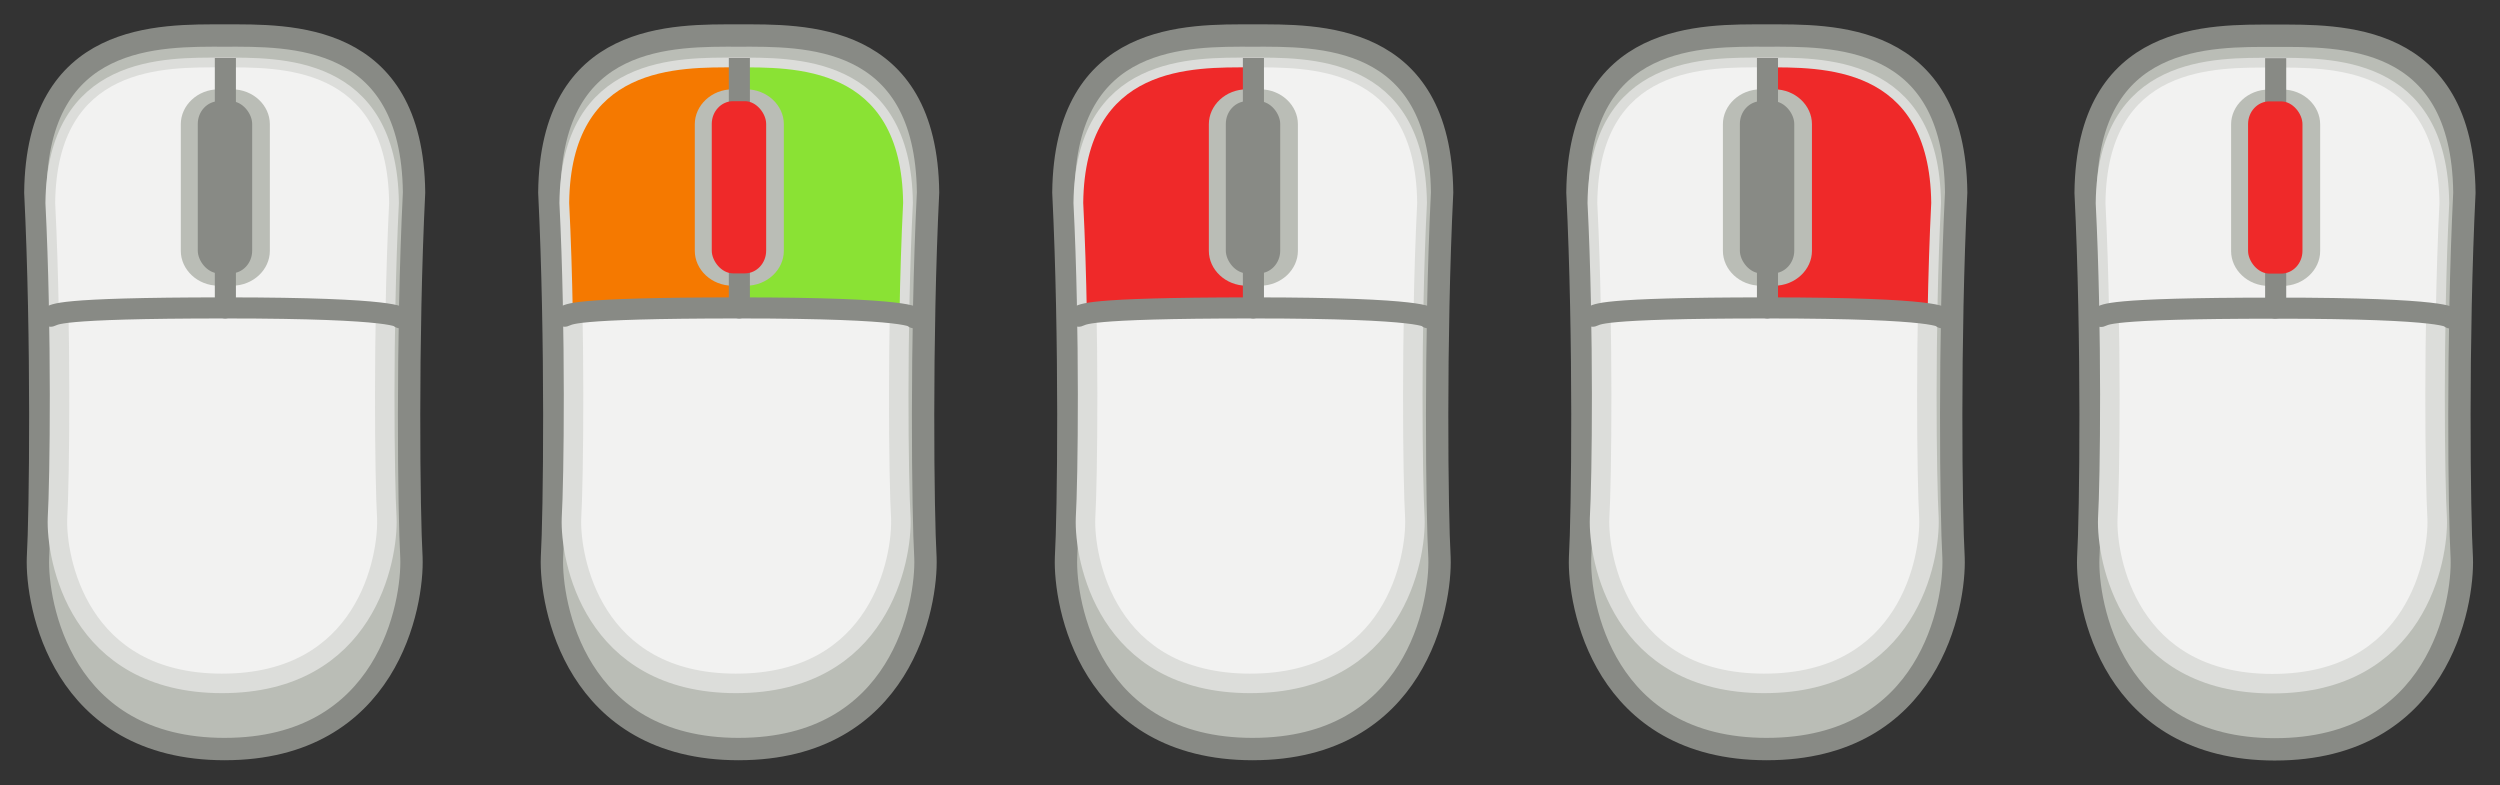 <?xml version="1.0" encoding="UTF-8" standalone="no"?>
<!-- Created with Inkscape (http://www.inkscape.org/) -->

<svg
   xmlns:dc="http://purl.org/dc/elements/1.1/"
   xmlns:cc="http://creativecommons.org/ns#"
   xmlns:rdf="http://www.w3.org/1999/02/22-rdf-syntax-ns#"
   xmlns:svg="http://www.w3.org/2000/svg"
   xmlns="http://www.w3.org/2000/svg"
   xmlns:xlink="http://www.w3.org/1999/xlink"
   xmlns:sodipodi="http://sodipodi.sourceforge.net/DTD/sodipodi-0.dtd"
   xmlns:inkscape="http://www.inkscape.org/namespaces/inkscape"
   width="2038.178"
   height="640"
   viewBox="0 0 2038.178 640"
   id="svg2"
   version="1.1"
   inkscape:version="0.91 r13725"
   sodipodi:docname="tango_mouse_by_Juhele.svg"
   inkscape:export-filename="F:\_GRAFIKA\2018_07_RAMESIS_wiki_grafiky\Wiki_grafiky\atribut_tabulka_cas\tango_mouse_by_Juhele.png"
   inkscape:export-xdpi="94"
   inkscape:export-ydpi="94">
  <rect x="0" y="0" width="2038.178" height="640" fill="#333333" stroke="none"/>
  <title
     id="title12324">Tango inspired computer mouse for tutorials etc.</title>
  <defs
     id="defs4">
    <linearGradient
       id="linearGradient4750">
      <stop
         offset="0"
         style="stop-color:#ffffff;stop-opacity:0"
         id="stop4752" />
      <stop
         offset=".5"
         style="stop-color:#ffffff"
         id="stop4758" />
      <stop
         offset="1"
         style="stop-color:#ffffff;stop-opacity:0"
         id="stop4754" />
    </linearGradient>
    <linearGradient
       inkscape:collect="always"
       xlink:href="#linearGradient4750"
       id="linearGradient12134"
       gradientUnits="userSpaceOnUse"
       gradientTransform="matrix(0.524,0,0,0.527,405.678,-39.543)"
       x1="38.293"
       y1="6.717"
       x2="39.438"
       y2="8.162" />
  </defs>
  <sodipodi:namedview
     id="base"
     pagecolor="#ffffff"
     bordercolor="#666666"
     borderopacity="1.0"
     inkscape:pageopacity="0.0"
     inkscape:pageshadow="2"
     inkscape:zoom="0.28534993"
     inkscape:cx="477.95873"
     inkscape:cy="238.57128"
     inkscape:document-units="px"
     inkscape:current-layer="g12147"
     showgrid="false"
     units="px"
     inkscape:showpageshadow="false"
     inkscape:window-width="2560"
     inkscape:window-height="1369"
     inkscape:window-x="-9"
     inkscape:window-y="-9"
     inkscape:window-maximized="1"
     width="1000px"
     inkscape:snap-global="false"
     showguides="true"
     inkscape:guide-bbox="true"
     fit-margin-top="20"
     fit-margin-bottom="20"
     fit-margin-left="20"
     fit-margin-right="20">
    <sodipodi:guide
       position="-454.761,468.724"
       orientation="1,0"
       id="guide8458"
       inkscape:locked="false" />
    <sodipodi:guide
       position="97.657,-87.638"
       orientation="1,0"
       id="guide11580" />
  </sodipodi:namedview>
  <g
     inkscape:label="Livello 1"
     inkscape:groupmode="layer"
     id="layer1"
     transform="translate(-1107.907,-772.009)">
    <g
       id="g17264"
       transform="translate(651.429,860)">
      <g
         inkscape:label="Layer 1"
         id="layer1-6"
         transform="matrix(5.329,0,0,5.329,-1058.636,-190.107)">
        <path
           d="m 427.298,-35.722 c -0.052,-0.585 -0.379,-1.034 -1.014,-1.088 l -0.86,1.15 0.601,0.638 1.273,-0.701 z"
           sodipodi:nodetypes="ccccc"
           inkscape:r_cx="true"
           inkscape:r_cy="true"
           style="color:#000000;display:block;fill:url(#linearGradient12134)"
           id="path12110"
           inkscape:connector-curvature="0" />
        <g
           id="g12147"
           transform="matrix(0.673,0,0,0.673,132.663,-2.866)">
          <g
             id="g12231"
             transform="matrix(2.555,0,0,2.555,-353.436,-319.8)">
            <path
               inkscape:connector-curvature="0"
               style="font-size:12px;fill:#babdb6;fill-opacity:1;fill-rule:evenodd;stroke:#888a85;stroke-width:1.989;stroke-miterlimit:4;stroke-dasharray:none;stroke-opacity:1"
               d="m 292.252,204.622 c -14.565,0 -16.767,-12.93 -16.617,-17.027 l 0,0 0,0 0,0 0,0 0,0 c 0.224,-3.864 0.411,-19.407 -0.233,-32.495 0.164,-14.304 11.091,-13.962 16.847,-13.962 5.755,0 16.683,-0.342 16.847,13.962 -0.643,13.088 -0.457,28.631 -0.233,32.494 l 0,0 0,0 0,0 0,0 0,0 c 0.151,4.097 -2.051,17.027 -16.617,17.027"
               id="path12167"
               sodipodi:nodetypes="ccccccccccccccccc" />
            <path
               sodipodi:nodetypes="ccccccccccccccccc"
               id="path12169"
               d="m 292.024,198.78 c -12.844,0 -14.786,-11.163 -14.653,-14.7 l 0,0 0,0 0,0 0,0 0,0 c 0.198,-3.336 0.362,-16.755 -0.205,-28.055 0.145,-12.349 9.781,-12.054 14.856,-12.054 5.075,0 14.711,-0.295 14.856,12.054 -0.567,11.3 -0.403,24.719 -0.205,28.054 l 0,0 0,0 0,0 0,0 0,0 c 0.133,3.537 -1.809,14.7 -14.653,14.7"
               style="font-size:12px;fill:#f2f2f1;fill-opacity:1;fill-rule:evenodd;stroke:#dcddda;stroke-width:1.735;stroke-miterlimit:4;stroke-dasharray:none;stroke-opacity:1"
               inkscape:connector-curvature="0" />
            <path
               inkscape:connector-curvature="0"
               style="font-size:12px;fill:#8ae234;fill-opacity:1;fill-rule:evenodd;stroke:none;stroke-width:1.735;stroke-miterlimit:4;stroke-dasharray:none;stroke-opacity:1"
               d="m 292.022,143.971 c 5.075,0 14.711,-0.295 14.856,12.054 -0.16,3.186 -0.262,6.541 -0.321,9.79 -3.679,-0.145 -9.394,-0.017 -14.231,-0.015 z"
               id="path12209"
               sodipodi:nodetypes="ccccc" />
            <path
               sodipodi:nodetypes="cccccc"
               id="path12211"
               d="m 277.486,165.757 c -0.059,-3.231 -0.161,-6.565 -0.32,-9.732 0.145,-12.349 9.781,-12.054 14.856,-12.054 l -0.473,21.459 c -4.931,-0.035 -9.727,0.047 -14.063,0.326 z"
               style="font-size:12px;fill:#f57900;fill-opacity:1;fill-rule:evenodd;stroke:none;stroke-width:1.735;stroke-miterlimit:4;stroke-dasharray:none;stroke-opacity:1"
               inkscape:connector-curvature="0" />
            <path
               style="color:#000000;font-style:normal;font-variant:normal;font-weight:normal;font-stretch:normal;font-size:medium;line-height:normal;font-family:sans-serif;text-indent:0;text-align:start;text-decoration:none;text-decoration-line:none;text-decoration-style:solid;text-decoration-color:#000000;letter-spacing:normal;word-spacing:normal;text-transform:none;direction:ltr;block-progression:tb;writing-mode:lr-tb;baseline-shift:baseline;text-anchor:start;white-space:normal;clip-rule:nonzero;display:inline;overflow:visible;visibility:visible;opacity:1;isolation:auto;mix-blend-mode:normal;color-interpolation:sRGB;color-interpolation-filters:linearRGB;solid-color:#000000;solid-opacity:1;fill:#babdb6;fill-opacity:1;fill-rule:nonzero;stroke:none;stroke-width:2.155;stroke-linecap:butt;stroke-linejoin:miter;stroke-miterlimit:4;stroke-dasharray:none;stroke-dashoffset:0;stroke-opacity:1;color-rendering:auto;image-rendering:auto;shape-rendering:auto;text-rendering:auto;enable-background:accumulate"
               d="m 291.712,145.923 c -1.888,0 -3.369,1.437 -3.369,3.1 l 0,11.275 c 0,1.663 1.481,3.1 3.369,3.1 l 1.186,0 c 1.888,0 3.367,-1.437 3.367,-3.1 l 0,-11.275 c 0,-1.663 -1.479,-3.1 -3.367,-3.1 z"
               id="path12171"
               inkscape:connector-curvature="0"
               sodipodi:nodetypes="sssssssss" />
            <path
               id="path12173"
               d="m 292.308,143.135 0,22.249"
               style="font-size:12px;fill:none;fill-rule:evenodd;stroke:#888a85;stroke-width:1.876;stroke-miterlimit:4;stroke-dasharray:none;stroke-opacity:1"
               inkscape:connector-curvature="0" />
            <path
               sodipodi:nodetypes="cc"
               id="path12175"
               d="m 292.267,165.373 c -15.451,0 -15.041,0.619 -15.503,0.736"
               style="fill:none;fill-opacity:1;fill-rule:evenodd;stroke:#888a85;stroke-width:1.876;stroke-linecap:round;stroke-linejoin:miter;stroke-miterlimit:4;stroke-dasharray:none;stroke-opacity:1"
               inkscape:connector-curvature="0" />
            <path
               sodipodi:nodetypes="cc"
               id="path12177"
               d="m 292.308,165.373 c 15.606,0 15.552,0.876 15.552,0.876"
               style="font-size:12px;fill:none;fill-rule:evenodd;stroke:#888a85;stroke-width:1.876;stroke-linecap:round;stroke-miterlimit:4;stroke-dasharray:none;stroke-opacity:1"
               inkscape:connector-curvature="0" />
            <rect
               style="opacity:1;fill:#ef2929;fill-opacity:1;stroke:none;stroke-width:2.155;stroke-linecap:butt;stroke-linejoin:miter;stroke-miterlimit:4;stroke-dasharray:none;stroke-dashoffset:0;stroke-opacity:1"
               id="rect12179"
               width="4.84"
               height="15.321"
               x="289.852"
               y="146.979"
               rx="1.896"
               ry="2.022" />
          </g>
          <g
             id="g12242"
             transform="matrix(2.555,0,0,2.555,-359.136,-319.8)">
            <path
               sodipodi:nodetypes="ccccccccccccccccc"
               id="path12213"
               d="m 248.752,204.622 c -14.565,0 -16.767,-12.93 -16.617,-17.027 l 0,0 0,0 0,0 0,0 0,0 c 0.224,-3.864 0.411,-19.407 -0.233,-32.495 0.164,-14.304 11.091,-13.962 16.847,-13.962 5.755,0 16.683,-0.342 16.847,13.962 -0.643,13.088 -0.457,28.631 -0.233,32.494 l 0,0 0,0 0,0 0,0 0,0 c 0.151,4.097 -2.051,17.027 -16.617,17.027"
               style="font-size:12px;fill:#babdb6;fill-opacity:1;fill-rule:evenodd;stroke:#888a85;stroke-width:1.989;stroke-miterlimit:4;stroke-dasharray:none;stroke-opacity:1"
               inkscape:connector-curvature="0" />
            <path
               inkscape:connector-curvature="0"
               style="font-size:12px;fill:#f2f2f1;fill-opacity:1;fill-rule:evenodd;stroke:#dcddda;stroke-width:1.735;stroke-miterlimit:4;stroke-dasharray:none;stroke-opacity:1"
               d="m 248.524,198.78 c -12.844,0 -14.786,-11.163 -14.653,-14.7 l 0,0 0,0 0,0 0,0 0,0 c 0.198,-3.336 0.362,-16.755 -0.205,-28.055 0.145,-12.349 9.781,-12.054 14.856,-12.054 5.075,0 14.711,-0.295 14.856,12.054 -0.567,11.3 -0.403,24.719 -0.205,28.054 l 0,0 0,0 0,0 0,0 0,0 c 0.133,3.537 -1.809,14.7 -14.653,14.7"
               id="path12215"
               sodipodi:nodetypes="ccccccccccccccccc" />
            <path
               sodipodi:nodetypes="ccccc"
               id="path12217"
               d="m 248.522,143.971 c 5.075,0 14.711,-0.295 14.856,12.054 -0.16,3.186 -0.262,6.541 -0.321,9.79 -3.679,-0.145 -9.394,-0.017 -14.231,-0.015 z"
               style="font-size:12px;fill:#f2f2f1;fill-opacity:1;fill-rule:evenodd;stroke:none;stroke-width:1.735;stroke-miterlimit:4;stroke-dasharray:none;stroke-opacity:1"
               inkscape:connector-curvature="0" />
            <path
               inkscape:connector-curvature="0"
               style="font-size:12px;fill:#f2f2f1;fill-opacity:1;fill-rule:evenodd;stroke:none;stroke-width:1.735;stroke-miterlimit:4;stroke-dasharray:none;stroke-opacity:1"
               d="m 233.986,165.757 c -0.059,-3.231 -0.161,-6.565 -0.32,-9.732 0.145,-12.349 9.781,-12.054 14.856,-12.054 l -0.473,21.459 c -4.931,-0.035 -9.727,0.047 -14.063,0.326 z"
               id="path12219"
               sodipodi:nodetypes="cccccc" />
            <path
               sodipodi:nodetypes="sssssssss"
               inkscape:connector-curvature="0"
               id="path12221"
               d="m 248.212,145.923 c -1.888,0 -3.369,1.437 -3.369,3.1 l 0,11.275 c 0,1.663 1.481,3.1 3.369,3.1 l 1.186,0 c 1.888,0 3.367,-1.437 3.367,-3.1 l 0,-11.275 c 0,-1.663 -1.479,-3.1 -3.367,-3.1 z"
               style="color:#000000;font-style:normal;font-variant:normal;font-weight:normal;font-stretch:normal;font-size:medium;line-height:normal;font-family:sans-serif;text-indent:0;text-align:start;text-decoration:none;text-decoration-line:none;text-decoration-style:solid;text-decoration-color:#000000;letter-spacing:normal;word-spacing:normal;text-transform:none;direction:ltr;block-progression:tb;writing-mode:lr-tb;baseline-shift:baseline;text-anchor:start;white-space:normal;clip-rule:nonzero;display:inline;overflow:visible;visibility:visible;opacity:1;isolation:auto;mix-blend-mode:normal;color-interpolation:sRGB;color-interpolation-filters:linearRGB;solid-color:#000000;solid-opacity:1;fill:#babdb6;fill-opacity:1;fill-rule:nonzero;stroke:none;stroke-width:2.155;stroke-linecap:butt;stroke-linejoin:miter;stroke-miterlimit:4;stroke-dasharray:none;stroke-dashoffset:0;stroke-opacity:1;color-rendering:auto;image-rendering:auto;shape-rendering:auto;text-rendering:auto;enable-background:accumulate" />
            <path
               inkscape:connector-curvature="0"
               style="font-size:12px;fill:none;fill-rule:evenodd;stroke:#888a85;stroke-width:1.876;stroke-miterlimit:4;stroke-dasharray:none;stroke-opacity:1"
               d="m 248.808,143.135 0,22.249"
               id="path12223" />
            <path
               inkscape:connector-curvature="0"
               style="fill:none;fill-opacity:1;fill-rule:evenodd;stroke:#888a85;stroke-width:1.876;stroke-linecap:round;stroke-linejoin:miter;stroke-miterlimit:4;stroke-dasharray:none;stroke-opacity:1"
               d="m 248.768,165.373 c -15.451,0 -15.041,0.619 -15.503,0.736"
               id="path12225"
               sodipodi:nodetypes="cc" />
            <path
               inkscape:connector-curvature="0"
               style="font-size:12px;fill:none;fill-rule:evenodd;stroke:#888a85;stroke-width:1.876;stroke-linecap:round;stroke-miterlimit:4;stroke-dasharray:none;stroke-opacity:1"
               d="m 248.808,165.373 c 15.606,0 15.552,0.876 15.552,0.876"
               id="path12227"
               sodipodi:nodetypes="cc" />
            <rect
               ry="2.022"
               rx="1.896"
               y="146.979"
               x="246.353"
               height="15.321"
               width="4.84"
               id="rect12229"
               style="opacity:1;fill:#888a85;fill-opacity:1;stroke:none;stroke-width:2.155;stroke-linecap:butt;stroke-linejoin:miter;stroke-miterlimit:4;stroke-dasharray:none;stroke-dashoffset:0;stroke-opacity:1" />
          </g>
          <g
             transform="matrix(2.555,0,0,2.555,-236.58,-319.8)"
             id="g12253">
            <path
               sodipodi:nodetypes="ccccccccccccccccc"
               id="path12255"
               d="m 292.252,204.622 c -14.565,0 -16.767,-12.93 -16.617,-17.027 l 0,0 0,0 0,0 0,0 0,0 c 0.224,-3.864 0.411,-19.407 -0.233,-32.495 0.164,-14.304 11.091,-13.962 16.847,-13.962 5.755,0 16.683,-0.342 16.847,13.962 -0.643,13.088 -0.457,28.631 -0.233,32.494 l 0,0 0,0 0,0 0,0 0,0 c 0.151,4.097 -2.051,17.027 -16.617,17.027"
               style="font-size:12px;fill:#babdb6;fill-opacity:1;fill-rule:evenodd;stroke:#888a85;stroke-width:1.989;stroke-miterlimit:4;stroke-dasharray:none;stroke-opacity:1"
               inkscape:connector-curvature="0" />
            <path
               inkscape:connector-curvature="0"
               style="font-size:12px;fill:#f2f2f1;fill-opacity:1;fill-rule:evenodd;stroke:#dcddda;stroke-width:1.735;stroke-miterlimit:4;stroke-dasharray:none;stroke-opacity:1"
               d="m 292.024,198.78 c -12.844,0 -14.786,-11.163 -14.653,-14.7 l 0,0 0,0 0,0 0,0 0,0 c 0.198,-3.336 0.362,-16.755 -0.205,-28.055 0.145,-12.349 9.781,-12.054 14.856,-12.054 5.075,0 14.711,-0.295 14.856,12.054 -0.567,11.3 -0.403,24.719 -0.205,28.054 l 0,0 0,0 0,0 0,0 0,0 c 0.133,3.537 -1.809,14.7 -14.653,14.7"
               id="path12257"
               sodipodi:nodetypes="ccccccccccccccccc" />
            <path
               sodipodi:nodetypes="ccccc"
               id="path12259"
               d="m 292.022,143.971 c 5.075,0 14.711,-0.295 14.856,12.054 -0.16,3.186 -0.262,6.541 -0.321,9.79 -3.679,-0.145 -9.394,-0.017 -14.231,-0.015 z"
               style="font-size:12px;fill:#f2f2f1;fill-opacity:1;fill-rule:evenodd;stroke:none;stroke-width:1.735;stroke-miterlimit:4;stroke-dasharray:none;stroke-opacity:1"
               inkscape:connector-curvature="0" />
            <path
               inkscape:connector-curvature="0"
               style="font-size:12px;fill:#ef2929;fill-opacity:1;fill-rule:evenodd;stroke:none;stroke-width:1.735;stroke-miterlimit:4;stroke-dasharray:none;stroke-opacity:1"
               d="m 277.486,165.757 c -0.059,-3.231 -0.161,-6.565 -0.32,-9.732 0.145,-12.349 9.781,-12.054 14.856,-12.054 l -0.473,21.459 c -4.931,-0.035 -9.727,0.047 -14.063,0.326 z"
               id="path12261"
               sodipodi:nodetypes="cccccc" />
            <path
               sodipodi:nodetypes="sssssssss"
               inkscape:connector-curvature="0"
               id="path12263"
               d="m 291.712,145.923 c -1.888,0 -3.369,1.437 -3.369,3.1 l 0,11.275 c 0,1.663 1.481,3.1 3.369,3.1 l 1.186,0 c 1.888,0 3.367,-1.437 3.367,-3.1 l 0,-11.275 c 0,-1.663 -1.479,-3.1 -3.367,-3.1 z"
               style="color:#000000;font-style:normal;font-variant:normal;font-weight:normal;font-stretch:normal;font-size:medium;line-height:normal;font-family:sans-serif;text-indent:0;text-align:start;text-decoration:none;text-decoration-line:none;text-decoration-style:solid;text-decoration-color:#000000;letter-spacing:normal;word-spacing:normal;text-transform:none;direction:ltr;block-progression:tb;writing-mode:lr-tb;baseline-shift:baseline;text-anchor:start;white-space:normal;clip-rule:nonzero;display:inline;overflow:visible;visibility:visible;opacity:1;isolation:auto;mix-blend-mode:normal;color-interpolation:sRGB;color-interpolation-filters:linearRGB;solid-color:#000000;solid-opacity:1;fill:#babdb6;fill-opacity:1;fill-rule:nonzero;stroke:none;stroke-width:2.155;stroke-linecap:butt;stroke-linejoin:miter;stroke-miterlimit:4;stroke-dasharray:none;stroke-dashoffset:0;stroke-opacity:1;color-rendering:auto;image-rendering:auto;shape-rendering:auto;text-rendering:auto;enable-background:accumulate" />
            <path
               inkscape:connector-curvature="0"
               style="font-size:12px;fill:none;fill-rule:evenodd;stroke:#888a85;stroke-width:1.876;stroke-miterlimit:4;stroke-dasharray:none;stroke-opacity:1"
               d="m 292.308,143.135 0,22.249"
               id="path12265" />
            <path
               inkscape:connector-curvature="0"
               style="fill:none;fill-opacity:1;fill-rule:evenodd;stroke:#888a85;stroke-width:1.876;stroke-linecap:round;stroke-linejoin:miter;stroke-miterlimit:4;stroke-dasharray:none;stroke-opacity:1"
               d="m 292.267,165.373 c -15.451,0 -15.041,0.619 -15.503,0.736"
               id="path12267"
               sodipodi:nodetypes="cc" />
            <path
               inkscape:connector-curvature="0"
               style="font-size:12px;fill:none;fill-rule:evenodd;stroke:#888a85;stroke-width:1.876;stroke-linecap:round;stroke-miterlimit:4;stroke-dasharray:none;stroke-opacity:1"
               d="m 292.308,165.373 c 15.606,0 15.552,0.876 15.552,0.876"
               id="path12269"
               sodipodi:nodetypes="cc" />
            <rect
               ry="2.022"
               rx="1.896"
               y="146.979"
               x="289.852"
               height="15.321"
               width="4.84"
               id="rect12271"
               style="opacity:1;fill:#888a85;fill-opacity:1;stroke:none;stroke-width:2.155;stroke-linecap:butt;stroke-linejoin:miter;stroke-miterlimit:4;stroke-dasharray:none;stroke-dashoffset:0;stroke-opacity:1" />
          </g>
          <g
             id="g12273"
             transform="matrix(2.555,0,0,2.555,-119.724,-319.8)">
            <path
               inkscape:connector-curvature="0"
               style="font-size:12px;fill:#babdb6;fill-opacity:1;fill-rule:evenodd;stroke:#888a85;stroke-width:1.989;stroke-miterlimit:4;stroke-dasharray:none;stroke-opacity:1"
               d="m 292.252,204.622 c -14.565,0 -16.767,-12.93 -16.617,-17.027 l 0,0 0,0 0,0 0,0 0,0 c 0.224,-3.864 0.411,-19.407 -0.233,-32.495 0.164,-14.304 11.091,-13.962 16.847,-13.962 5.755,0 16.683,-0.342 16.847,13.962 -0.643,13.088 -0.457,28.631 -0.233,32.494 l 0,0 0,0 0,0 0,0 0,0 c 0.151,4.097 -2.051,17.027 -16.617,17.027"
               id="path12275"
               sodipodi:nodetypes="ccccccccccccccccc" />
            <path
               sodipodi:nodetypes="ccccccccccccccccc"
               id="path12277"
               d="m 292.024,198.78 c -12.844,0 -14.786,-11.163 -14.653,-14.7 l 0,0 0,0 0,0 0,0 0,0 c 0.198,-3.336 0.362,-16.755 -0.205,-28.055 0.145,-12.349 9.781,-12.054 14.856,-12.054 5.075,0 14.711,-0.295 14.856,12.054 -0.567,11.3 -0.403,24.719 -0.205,28.054 l 0,0 0,0 0,0 0,0 0,0 c 0.133,3.537 -1.809,14.7 -14.653,14.7"
               style="font-size:12px;fill:#f2f2f1;fill-opacity:1;fill-rule:evenodd;stroke:#dcddda;stroke-width:1.735;stroke-miterlimit:4;stroke-dasharray:none;stroke-opacity:1"
               inkscape:connector-curvature="0" />
            <path
               inkscape:connector-curvature="0"
               style="font-size:12px;fill:#ef2929;fill-opacity:1;fill-rule:evenodd;stroke:none;stroke-width:1.735;stroke-miterlimit:4;stroke-dasharray:none;stroke-opacity:1"
               d="m 292.022,143.971 c 5.075,0 14.711,-0.295 14.856,12.054 -0.16,3.186 -0.262,6.541 -0.321,9.79 -3.679,-0.145 -9.394,-0.017 -14.231,-0.015 z"
               id="path12279"
               sodipodi:nodetypes="ccccc" />
            <path
               sodipodi:nodetypes="cccccc"
               id="path12281"
               d="m 277.486,165.757 c -0.059,-3.231 -0.161,-6.565 -0.32,-9.732 0.145,-12.349 9.781,-12.054 14.856,-12.054 l -0.473,21.459 c -4.931,-0.035 -9.727,0.047 -14.063,0.326 z"
               style="font-size:12px;fill:#f2f2f1;fill-opacity:1;fill-rule:evenodd;stroke:none;stroke-width:1.735;stroke-miterlimit:4;stroke-dasharray:none;stroke-opacity:1"
               inkscape:connector-curvature="0" />
            <path
               style="color:#000000;font-style:normal;font-variant:normal;font-weight:normal;font-stretch:normal;font-size:medium;line-height:normal;font-family:sans-serif;text-indent:0;text-align:start;text-decoration:none;text-decoration-line:none;text-decoration-style:solid;text-decoration-color:#000000;letter-spacing:normal;word-spacing:normal;text-transform:none;direction:ltr;block-progression:tb;writing-mode:lr-tb;baseline-shift:baseline;text-anchor:start;white-space:normal;clip-rule:nonzero;display:inline;overflow:visible;visibility:visible;opacity:1;isolation:auto;mix-blend-mode:normal;color-interpolation:sRGB;color-interpolation-filters:linearRGB;solid-color:#000000;solid-opacity:1;fill:#babdb6;fill-opacity:1;fill-rule:nonzero;stroke:none;stroke-width:2.155;stroke-linecap:butt;stroke-linejoin:miter;stroke-miterlimit:4;stroke-dasharray:none;stroke-dashoffset:0;stroke-opacity:1;color-rendering:auto;image-rendering:auto;shape-rendering:auto;text-rendering:auto;enable-background:accumulate"
               d="m 291.712,145.923 c -1.888,0 -3.369,1.437 -3.369,3.1 l 0,11.275 c 0,1.663 1.481,3.1 3.369,3.1 l 1.186,0 c 1.888,0 3.367,-1.437 3.367,-3.1 l 0,-11.275 c 0,-1.663 -1.479,-3.1 -3.367,-3.1 z"
               id="path12283"
               inkscape:connector-curvature="0"
               sodipodi:nodetypes="sssssssss" />
            <path
               id="path12285"
               d="m 292.308,143.135 0,22.249"
               style="font-size:12px;fill:none;fill-rule:evenodd;stroke:#888a85;stroke-width:1.876;stroke-miterlimit:4;stroke-dasharray:none;stroke-opacity:1"
               inkscape:connector-curvature="0" />
            <path
               sodipodi:nodetypes="cc"
               id="path12287"
               d="m 292.267,165.373 c -15.451,0 -15.041,0.619 -15.503,0.736"
               style="fill:none;fill-opacity:1;fill-rule:evenodd;stroke:#888a85;stroke-width:1.876;stroke-linecap:round;stroke-linejoin:miter;stroke-miterlimit:4;stroke-dasharray:none;stroke-opacity:1"
               inkscape:connector-curvature="0" />
            <path
               sodipodi:nodetypes="cc"
               id="path12289"
               d="m 292.308,165.373 c 15.606,0 15.552,0.876 15.552,0.876"
               style="font-size:12px;fill:none;fill-rule:evenodd;stroke:#888a85;stroke-width:1.876;stroke-linecap:round;stroke-miterlimit:4;stroke-dasharray:none;stroke-opacity:1"
               inkscape:connector-curvature="0" />
            <rect
               style="opacity:1;fill:#888a85;fill-opacity:1;stroke:none;stroke-width:2.155;stroke-linecap:butt;stroke-linejoin:miter;stroke-miterlimit:4;stroke-dasharray:none;stroke-dashoffset:0;stroke-opacity:1"
               id="rect12291"
               width="4.84"
               height="15.321"
               x="289.852"
               y="146.979"
               rx="1.896"
               ry="2.022" />
          </g>
          <g
             transform="translate(138.864,0)"
             id="g12293">
            <g
               id="g12313">
              <path
                 inkscape:connector-curvature="0"
                 style="font-size:12px;fill:#babdb6;fill-opacity:1;fill-rule:evenodd;stroke:#888a85;stroke-width:5.082;stroke-miterlimit:4;stroke-dasharray:none;stroke-opacity:1"
                 d="m 603.64,203.076 c -37.219,0 -42.846,-33.041 -42.461,-43.509 l 0,0 0,0 0,0 0,0 0,0 c 0.573,-9.874 1.05,-49.591 -0.594,-83.035 0.419,-36.55 28.342,-35.676 43.049,-35.676 14.707,0 42.63,-0.874 43.049,35.676 -1.644,33.444 -1.167,73.161 -0.594,83.032 l 0,0 0,0 0,0 0,0 0,0 c 0.385,10.468 -5.242,43.509 -42.461,43.509"
                 id="path12295"
                 sodipodi:nodetypes="ccccccccccccccccc" />
              <path
                 sodipodi:nodetypes="ccccccccccccccccc"
                 id="path12297"
                 d="m 603.059,188.147 c -32.821,0 -37.783,-28.526 -37.443,-37.564 l 0,0 0,0 0,0 0,0 0,0 c 0.505,-8.524 0.926,-42.815 -0.524,-71.689 0.369,-31.556 24.993,-30.802 37.962,-30.802 12.969,0 37.592,-0.754 37.962,30.802 -1.45,28.874 -1.029,63.164 -0.524,71.687 l 0,0 0,0 0,0 0,0 0,0 c 0.34,9.038 -4.623,37.564 -37.443,37.564"
                 style="font-size:12px;fill:#f2f2f1;fill-opacity:1;fill-rule:evenodd;stroke:#dcddda;stroke-width:4.434;stroke-miterlimit:4;stroke-dasharray:none;stroke-opacity:1"
                 inkscape:connector-curvature="0" />
              <path
                 inkscape:connector-curvature="0"
                 style="font-size:12px;fill:#f2f2f1;fill-opacity:1;fill-rule:evenodd;stroke:none;stroke-width:1.735;stroke-miterlimit:4;stroke-dasharray:none;stroke-opacity:1"
                 d="m 603.053,48.093 c 12.969,0 37.592,-0.754 37.962,30.802 -0.409,8.141 -0.669,16.714 -0.82,25.017 -9.402,-0.371 -24.006,-0.042 -36.366,-0.039 z"
                 id="path12299"
                 sodipodi:nodetypes="ccccc" />
              <path
                 sodipodi:nodetypes="cccccc"
                 id="path12301"
                 d="m 565.909,103.762 c -0.152,-8.257 -0.411,-16.775 -0.818,-24.868 0.369,-31.556 24.993,-30.802 37.962,-30.802 l -1.209,54.836 c -12.599,-0.09 -24.856,0.121 -35.935,0.834 z"
                 style="font-size:12px;fill:#f2f2f1;fill-opacity:1;fill-rule:evenodd;stroke:none;stroke-width:1.735;stroke-miterlimit:4;stroke-dasharray:none;stroke-opacity:1"
                 inkscape:connector-curvature="0" />
              <path
                 style="color:#000000;font-style:normal;font-variant:normal;font-weight:normal;font-stretch:normal;font-size:medium;line-height:normal;font-family:sans-serif;text-indent:0;text-align:start;text-decoration:none;text-decoration-line:none;text-decoration-style:solid;text-decoration-color:#000000;letter-spacing:normal;word-spacing:normal;text-transform:none;direction:ltr;block-progression:tb;writing-mode:lr-tb;baseline-shift:baseline;text-anchor:start;white-space:normal;clip-rule:nonzero;display:inline;overflow:visible;visibility:visible;opacity:1;isolation:auto;mix-blend-mode:normal;color-interpolation:sRGB;color-interpolation-filters:linearRGB;solid-color:#000000;solid-opacity:1;fill:#babdb6;fill-opacity:1;fill-rule:nonzero;stroke:none;stroke-width:2.155;stroke-linecap:butt;stroke-linejoin:miter;stroke-miterlimit:4;stroke-dasharray:none;stroke-dashoffset:0;stroke-opacity:1;color-rendering:auto;image-rendering:auto;shape-rendering:auto;text-rendering:auto;enable-background:accumulate"
                 d="m 602.261,53.081 c -4.826,0 -8.61,3.672 -8.61,7.92 l 0,28.812 c 0,4.248 3.784,7.92 8.61,7.92 l 3.03,0 c 4.826,0 8.605,-3.672 8.605,-7.92 l 0,-28.812 c 0,-4.248 -3.779,-7.92 -8.605,-7.92 z"
                 id="path12303"
                 inkscape:connector-curvature="0"
                 sodipodi:nodetypes="sssssssss" />
              <path
                 id="path12305"
                 d="m 603.783,45.956 0,56.854"
                 style="font-size:12px;fill:none;fill-rule:evenodd;stroke:#888a85;stroke-width:4.795;stroke-miterlimit:4;stroke-dasharray:none;stroke-opacity:1"
                 inkscape:connector-curvature="0" />
              <path
                 sodipodi:nodetypes="cc"
                 id="path12307"
                 d="m 603.68,102.782 c -39.482,0 -38.435,1.581 -39.615,1.88"
                 style="fill:none;fill-opacity:1;fill-rule:evenodd;stroke:#888a85;stroke-width:4.795;stroke-linecap:round;stroke-linejoin:miter;stroke-miterlimit:4;stroke-dasharray:none;stroke-opacity:1"
                 inkscape:connector-curvature="0" />
              <path
                 sodipodi:nodetypes="cc"
                 id="path12309"
                 d="m 603.783,102.78 c 39.877,0 39.739,2.238 39.739,2.238"
                 style="font-size:12px;fill:none;fill-rule:evenodd;stroke:#888a85;stroke-width:4.795;stroke-linecap:round;stroke-miterlimit:4;stroke-dasharray:none;stroke-opacity:1"
                 inkscape:connector-curvature="0" />
              <rect
                 style="opacity:1;fill:#ef2929;fill-opacity:1;stroke:none;stroke-width:2.155;stroke-linecap:butt;stroke-linejoin:miter;stroke-miterlimit:4;stroke-dasharray:none;stroke-dashoffset:0;stroke-opacity:1"
                 id="rect12311"
                 width="12.367"
                 height="39.149"
                 x="597.508"
                 y="55.778"
                 rx="4.846"
                 ry="5.166" />
            </g>
          </g>
        </g>
      </g>
    </g>
  </g>
</svg>
